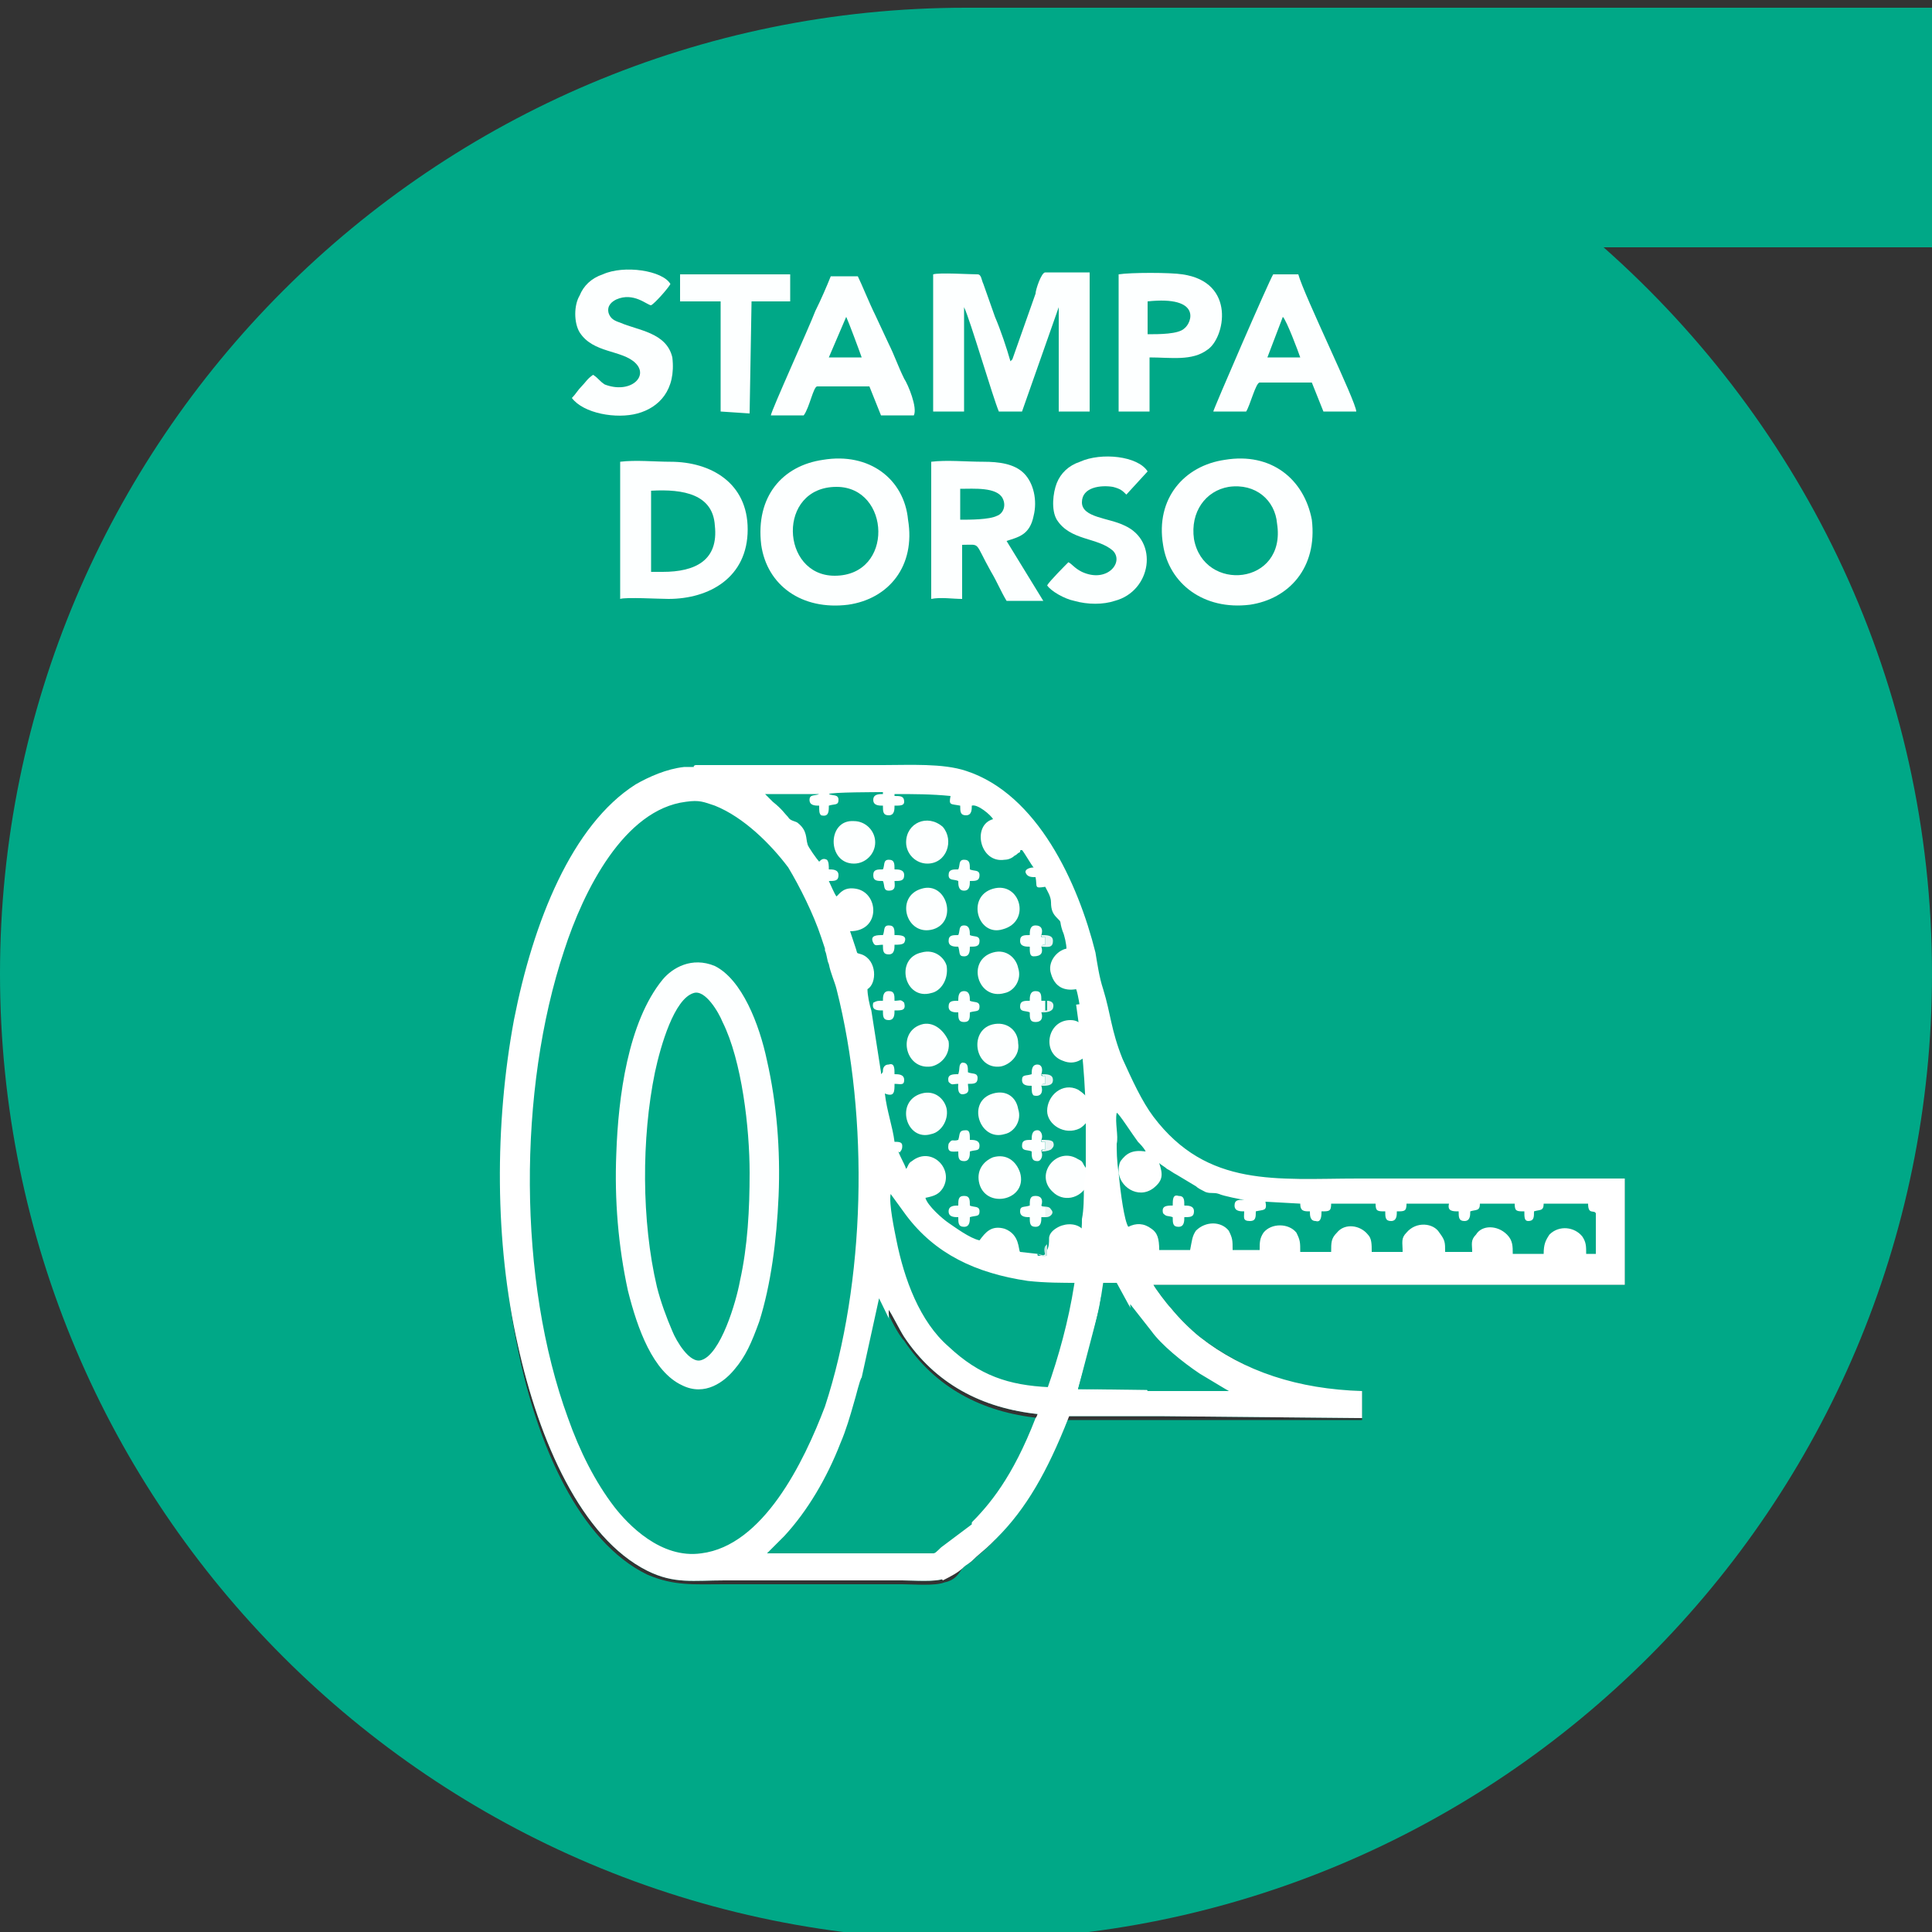 <?xml version="1.0" encoding="utf-8"?>
<!-- Generator: Adobe Illustrator 24.3.0, SVG Export Plug-In . SVG Version: 6.00 Build 0)  -->
<svg version="1.1" id="Livello_1" xmlns="http://www.w3.org/2000/svg" xmlns:xlink="http://www.w3.org/1999/xlink" x="0px" y="0px"
	 viewBox="0 0 100 100" style="enable-background:new 0 0 100 100;" xml:space="preserve">
<rect x="0" y="0" width="100" height="100" fill="#333333" stroke="none"/>
<style type="text/css">
	.st0{fill-rule:evenodd;clip-rule:evenodd;fill:#00A887;}
	.st1{fill-rule:evenodd;clip-rule:evenodd;fill:#FFFFFF;}
	.st2{fill-rule:evenodd;clip-rule:evenodd;fill:#C6E4E1;}
	.st3{fill-rule:evenodd;clip-rule:evenodd;fill:#ECF5F4;}
	.st4{fill-rule:evenodd;clip-rule:evenodd;fill:#E9F4F4;}
	.st5{fill-rule:evenodd;clip-rule:evenodd;fill:#FDFFFF;}
	.st6{fill:#FFFFFF;}
	.st7{fill:#00A887;}
</style>
<path class="st0" d="M25.4,22.2c-0.2-1-1.3-1.1-2-1.4c-0.2-0.1-0.4-0.2-0.4-0.4c-0.1-0.3,0.1-0.5,0.3-0.5c0.7-0.3,1.2,0.2,1.3,0.2
	c0.1-0.1,0.7-0.7,0.8-0.9c-0.3-0.5-1.8-0.7-2.6-0.4c-0.4,0.2-0.7,0.5-0.9,0.8c-0.2,0.4-0.2,1,0,1.4c0.5,0.9,1.7,0.7,2.2,1.2
	s-0.3,1.2-1.2,0.8c-0.3-0.1-0.3-0.2-0.5-0.4c-0.2,0.1-0.3,0.3-0.4,0.4c-0.2,0.2-0.3,0.3-0.4,0.5c0.4,0.6,1.7,0.8,2.6,0.6
	C25,24.1,25.7,23.3,25.4,22.2 M25.8,18.8v1h1.5v4.3h1.2v-4.3H30v-1.1h-4.2V18.8z M34.6,22.9c-0.2-0.5-0.4-0.9-0.6-1.3l-0.5-1.1
	c-0.2-0.4-0.5-1.2-0.7-1.5h-1c-0.1,0.4-0.4,0.9-0.6,1.3c-0.3,0.6-1.7,3.9-1.7,4.1h1.3c0.2-0.3,0.3-1.1,0.5-1.1h2l0.5,1.1h1.3
	C35.1,24,34.7,23.1,34.6,22.9 M40.1,18.8c-0.1,0-0.3,0.7-0.4,0.8l-0.9,2.6c-0.1,0.1,0,0-0.1,0.1c-0.1-0.5-0.4-1.2-0.6-1.8l-0.5-1.3
	c-0.1-0.2-0.1-0.4-0.2-0.4c-0.3,0-1.5-0.1-1.8,0v5.4h1.2v-4.1c0.2,0.4,1.1,3.5,1.4,4h0.9l1.4-4.1c0.1,0.5,0,3.3,0,4.1h1.2v-5.4
	L40.1,18.8L40.1,18.8z M45.5,18.8c-0.5-0.1-2-0.1-2.5,0v5.4h1.2V22c0.8,0,1.6,0.1,2.3-0.3S47.6,19.1,45.5,18.8 M50,18.8h-1
	c-0.1,0.2-2.3,5.3-2.3,5.4H48c0.1-0.3,0.4-1.1,0.5-1.1h2l0.5,1.1h1.3C52.3,23.8,50.2,19.6,50,18.8 M57.1,18.8c-0.6,0-1.3-0.1-2,0
	v5.4c0.3-0.1,1.5,0,1.9,0c1.6,0,3.1-0.9,3.1-2.7C60.1,19.6,58.7,18.8,57.1,18.8 M63.1,18.7c-1.6,0.2-2.7,1.4-2.4,3.3
	c0.2,1.6,1.6,2.6,3.4,2.4c1.6-0.2,2.6-1.5,2.4-3.3C66.2,19.5,64.9,18.4,63.1,18.7 M70.3,21.9c0.5-0.2,0.9-0.3,1.1-1
	c0.2-0.6,0-1.3-0.4-1.6c-0.4-0.3-1-0.5-1.6-0.5c-0.7,0-1.4-0.1-2.1,0v5.4c0.3-0.1,0.8,0,1.2,0V22c0.8,0,0.5-0.1,1.1,1.1
	c0.2,0.4,0.4,0.8,0.6,1.1h1.4L70.3,21.9z M74.9,21.2c-0.6-0.3-1.6-0.3-1.7-0.9c0-0.5,0.7-0.6,1.1-0.5c0.3,0.1,0.4,0.2,0.5,0.3
	l0.8-0.9c-0.4-0.6-1.8-0.7-2.7-0.4c-0.4,0.2-0.7,0.5-0.9,0.8c-0.2,0.4-0.2,1,0,1.4c0.5,0.9,1.6,0.7,2.2,1.2c0.5,0.4-0.2,1.2-1.2,0.8
	c-0.3-0.1-0.4-0.3-0.5-0.4c-0.1,0.1-0.8,0.8-0.8,0.9c0.1,0.2,0.7,0.5,1.1,0.6c0.5,0.1,1.1,0.1,1.6,0C76,23.8,76.2,21.9,74.9,21.2
	 M78.8,18.7c-1.6,0.2-2.7,1.5-2.4,3.3c0.2,1.5,1.6,2.6,3.4,2.3c1.5-0.2,2.7-1.5,2.4-3.3C81.9,19.5,80.6,18.4,78.8,18.7 M84.1,61
	H70.3c-4.2,0-7.8,0.5-10.6-3.2c-0.6-0.8-1.1-1.9-1.6-3c-0.6-1.5-0.6-2.3-1-3.6c-0.2-0.6-0.3-1.3-0.4-1.9c-0.9-3.6-3-8.2-6.7-9.4
	c-1.2-0.4-2.9-0.3-4.3-0.3H36c-0.3,0.1,0.3,0.1-0.6,0.1c-0.9,0.1-1.8,0.5-2.5,0.9c-3.3,2.1-5.3,7.1-6.3,12.2c-1,5.4-1,11.5,0.2,16.8
	c1.1,5,3.3,10,6.7,11.7c1.4,0.7,2.4,0.5,4,0.5h9.2c0.6,0,1.7,0.1,2.2-0.1s0.7-0.5,0.9-0.7c0.1-0.1,0.2-0.2,0.3-0.3h0.1
	c0.3-0.3,0.7-0.5,1-0.9c0.1-0.1,0.2-0.2,0.3-0.3c-0.5-0.1-0.9-0.4-1.3-0.7c-0.1,0-0.1-0.1-0.1-0.1c-2.3-1.5-3.4-4.5-3.8-7.4
	c-0.2-1-0.3-2.5-0.3-3.5c0.1,0.1,0.6,1.1,0.8,1.4c1.6,2.4,4,3.7,7,4c0.1,0,0.1,0,0.1,0c0.5,0.1,0.9,0.1,1.4,0.1h0.6h2.4H60l10.5,0.1
	V72c-3.3-0.1-6.1-1-8.4-2.8c-0.5-0.4-1.1-1-1.5-1.5c-0.2-0.2-0.8-1-0.9-1.2h24.4V61z"/>
<path class="st0" d="M100,0.4H50c-27.6,0-50,22.4-50,50s22.4,50,50,50s50-22.4,50-50c0-15-6.6-28.4-17-37.6h17V0.4z M84.1,61v5.5
	H59.7c0.1,0.2,0.7,1,0.9,1.2c0.4,0.5,1,1.1,1.5,1.5c2.4,1.8,5.1,2.8,8.4,2.8v1.5H60h-1.7h-2.4h-0.6c-0.5,0-0.9,0-1.4-0.1
	c-0.1,0-0.1,0-0.1,0c-3-0.3-5.4-1.6-7-4C46.5,69.1,46,68.1,46,68c0,1,0.1,2.5,0.3,3.5c0.5,2.9,1.5,5.9,3.8,7.4
	c0.1,0,0.1,0.1,0.1,0.1c0.4,0.3,0.9,0.5,1.3,0.7c-0.1,0.1-0.2,0.2-0.3,0.3c-0.3,0.3-0.7,0.6-1,0.9h-0.1c-0.1,0.1-0.2,0.2-0.3,0.3
	c-0.2,0.3-0.4,0.6-0.9,0.7c-0.5,0.2-1.6,0.1-2.2,0.1h-9.2c-1.6,0-2.6,0.1-4-0.5c-3.5-1.7-5.7-6.7-6.7-11.7
	c-1.1-5.3-1.2-11.4-0.2-16.8c0.9-5.1,3-10,6.3-12.2c0.7-0.5,1.6-0.8,2.5-0.9c0.9-0.1,0.3-0.1,0.6-0.1h9.6c1.4,0,3-0.1,4.3,0.3
	c3.8,1.2,5.8,5.9,6.7,9.4c0.2,0.6,0.3,1.3,0.4,1.9c0.4,1.3,0.5,2.1,1,3.6c0.4,1.1,0.9,2.2,1.6,3c2.8,3.5,6.4,3,10.7,3H84.1z"/>
<path class="st1" d="M84.1,61H70.3c-4.2,0-7.8,0.5-10.6-3.2c-0.6-0.8-1.1-1.9-1.6-3c-0.6-1.5-0.6-2.3-1-3.6
	c-0.2-0.6-0.3-1.3-0.4-1.9c-0.9-3.6-3-8.2-6.7-9.4c-1.2-0.4-2.9-0.3-4.3-0.3H36c-0.3,0.1,0.3,0.1-0.6,0.1c-0.9,0.1-1.8,0.5-2.5,0.9
	c-3.3,2.1-5.3,7.1-6.3,12.2c-1,5.4-1,11.5,0.2,16.8c1.1,5,3.3,10,6.7,11.7c1.4,0.7,2.4,0.5,4,0.5h9.2c0.6,0,1.7,0.1,2.2-0.1
	s0.7-0.5,0.9-0.7c0.1-0.1,0.2-0.2,0.3-0.3h0.1c0.3-0.3,0.7-0.5,1-0.9c0.1-0.1,0.2-0.2,0.3-0.3c-0.5-0.1-0.9-0.4-1.3-0.7
	c-0.1,0-0.1-0.1-0.1-0.1c-2.3-1.6-3.4-4.5-3.8-7.4c-0.2-1-0.3-2.5-0.3-3.5c0.1,0.1,0.6,1.1,0.8,1.4c1.6,2.4,4,3.7,7,4
	c0.1,0,0.1,0,0.1,0c0.5,0.1,0.9,0.1,1.4,0.1h0.6h2.4H60l10.5,0.1V72c-3.3-0.1-6.1-1-8.4-2.8c-0.5-0.4-1.1-1-1.5-1.5
	c-0.2-0.2-0.8-1-0.9-1.2h24.4V61z M36.3,80.4c-2.1,0.3-3.8-1.5-4.5-2.4c-1-1.3-1.8-2.9-2.4-4.6c-2.6-7.1-2.6-17-0.2-24.2
	c1-3.1,3.1-7.3,6.3-7.7c0.7-0.1,0.9,0,1.5,0.2c1.5,0.6,2.9,2,3.8,3.2c0.6,1,1.3,2.4,1.7,3.6l0.2,0.6v0.1c0.1,0.2,0.1,0.5,0.2,0.7
	c0.1,0.5,0.3,0.9,0.4,1.3c1.7,6.7,1.5,15.2-0.6,21.6C41.6,75.7,39.5,80,36.3,80.4 M47.2,78.3c0.3,0.4,1.2,1.4,1.6,1.6
	c-0.1,0.2-0.1,0.2-0.3,0.4c-0.1,0.1-0.1,0.2-0.2,0.1c-0.1,0-0.1,0-0.2,0h-3.6c-1.6,0-3.2,0-4.8,0l0.9-0.9c1.2-1.3,2.2-3,2.9-4.8
	c0.3-0.7,0.5-1.4,0.7-2.1c0.1-0.3,0.3-1.2,0.4-1.3C45.1,73.9,45.6,76.1,47.2,78.3 M45.8,56.6c0.5,0.2,0.5-0.1,0.5-0.5
	c0.3,0,0.5,0.1,0.5-0.2s-0.3-0.3-0.5-0.3c0-0.3,0-0.6-0.3-0.5c-0.3,0-0.3,0.3-0.3,0.3c0,0.1,0,0.1-0.1,0.2v-0.1l-0.5-3.2
	c-0.1-0.3-0.2-0.8-0.2-1.1c0.5-0.3,0.5-1.5-0.3-1.8c-0.3-0.1-0.2,0-0.3-0.3s-0.2-0.6-0.3-0.9c1.6,0,1.5-2,0.3-2.2
	c-0.6-0.1-0.8,0.2-1,0.4c-0.1-0.1-0.3-0.6-0.4-0.8c0.3,0,0.5,0,0.5-0.3S43.1,45,42.9,45c0-0.2,0-0.4-0.1-0.5c-0.2-0.1-0.3,0-0.4,0.1
	c-0.1-0.1-0.6-0.8-0.6-0.9c-0.1-0.3,0-0.7-0.5-1.1c-0.1-0.1-0.4-0.1-0.5-0.3c-0.2-0.2-0.3-0.4-0.8-0.8c-0.1-0.1-0.3-0.3-0.4-0.4h2.8
	c-0.2,0.1-0.5,0-0.5,0.3s0.3,0.3,0.5,0.3c0,0.3,0,0.4,0.1,0.5c0.4,0.1,0.4-0.2,0.4-0.5c0.3-0.1,0.5,0,0.5-0.3s-0.3-0.2-0.5-0.3
	C43,41,45.5,41,45.7,41v0.1c-0.2,0-0.5,0-0.5,0.3s0.3,0.3,0.5,0.3c0,0.3,0,0.5,0.3,0.5s0.3-0.3,0.3-0.5c0.3,0,0.5,0,0.5-0.2
	c0-0.3-0.2-0.3-0.5-0.3v-0.1c1,0,1.9,0,2.9,0.1c-0.1,0.5,0,0.4,0.5,0.5c0,0.3,0,0.5,0.3,0.5s0.3-0.3,0.3-0.5c0.3-0.1,1,0.5,1.1,0.7
	c-1.1,0.3-0.7,2.3,0.6,2.1c0.2,0,0.4-0.1,0.5-0.2c0.2-0.1,0.1-0.1,0.3-0.2c0-0.1,0-0.1,0.1-0.1c0.1,0.1,0.5,0.8,0.6,0.9
	c-0.2,0-0.5,0.1-0.4,0.3s0.3,0.2,0.5,0.2c0.1,0.5-0.1,0.6,0.5,0.5c0.1,0.2,0.3,0.5,0.3,0.8c0,0.4,0.1,0.6,0.3,0.8
	c0.3,0.3,0.1,0.1,0.3,0.7c0.1,0.2,0.2,0.7,0.2,0.9c-0.5,0.1-1,0.7-0.8,1.3c0.2,0.7,0.7,0.9,1.3,0.8c0.1,0.2,0.3,1.5,0.3,1.8
	c-0.2-0.1-0.3-0.2-0.6-0.2c-1.2,0-1.5,1.7-0.4,2.1c0.7,0.3,1.1-0.2,1.2-0.2c0,0.3,0.1,0.6,0.1,0.9c0,0.2,0,0.4,0,0.6
	c0,0.2,0,0.5,0,0.7c-0.1-0.2-0.2-0.3-0.5-0.5c-0.8-0.4-1.6,0.3-1.6,1.1c0,0.7,0.9,1.3,1.7,0.9c0.3-0.2,0.3-0.3,0.5-0.5
	c0,0.2,0,0.9,0,1.4v0.8c0.1,0.2,0.1,0.7,0.1,0.8c-0.1,0.4,0.1,0.9,0.1,1.3c-0.2,0-0.3,0.1-0.3,0.3s0.2,0.2,0.4,0.2v2h-0.3
	c0-0.5-0.1-0.8-0.3-1c-0.3-0.4-0.9-0.4-1.3-0.2c-0.2,0.1-0.5,0.3-0.5,0.6c0,0.2,0,0.4-0.1,0.6C54.1,65,54,65,53.8,65
	c-0.1,0-0.1,0-0.1-0.1l-0.9-0.1c-0.1-0.1,0-0.9-0.8-1.2c-0.7-0.2-1,0.2-1.3,0.6c-0.5-0.1-1.3-0.7-1.6-0.9S48,62.4,47.9,62
	c0.5-0.1,0.7-0.2,0.9-0.5c0.6-1-0.6-2.2-1.6-1.4c-0.2,0.1-0.2,0.3-0.3,0.4c-0.1-0.3-0.3-0.6-0.4-0.9c0,0,0.1,0.1,0.1,0
	c0.1-0.1,0.1-0.2,0.1-0.3c0-0.2-0.2-0.2-0.4-0.2C46.2,58.3,45.9,57.5,45.8,56.6 M55.8,71.9c-0.5,0-1,0-1.5-0.1
	c-2.1-0.1-3.6-0.6-5.2-2.1c-1.5-1.3-2.3-3.5-2.7-5.5c-0.1-0.5-0.4-1.9-0.3-2.4l0.8,1.1c1.5,2,3.6,3,6.3,3.4c0.9,0.1,1.8,0.1,2.6,0.1
	c0.4,0,0.7,0,1.1,0c0.1,0.3,0.1,0.7,0.1,1.1c0,0.1,0,0.2,0,0.3c0.1,0.9,0.3,1.9,0.5,2.7c0.1,0.3,0.3,1,0.3,1.3
	C57,71.9,56.4,71.9,55.8,71.9 M62.1,71.1l1.5,0.9h-4.2c-0.3-0.6-0.9-3.7-0.9-4.5l1.1,1.4C60.1,69.6,61.2,70.5,62.1,71.1 M82.6,64.9
	h-0.5c0-0.4,0-0.6-0.2-0.9c-0.4-0.5-1.2-0.6-1.7-0.1c-0.2,0.3-0.3,0.5-0.3,1h-1.6c0-0.4,0-0.7-0.3-1c-0.5-0.5-1.3-0.5-1.6,0
	c-0.3,0.3-0.2,0.5-0.2,0.9h-1.4c0-0.5,0-0.6-0.3-1c-0.3-0.5-1.2-0.6-1.7,0c-0.3,0.3-0.2,0.5-0.2,1H71c0-0.4,0-0.7-0.2-0.9
	c-0.4-0.5-1.2-0.6-1.6-0.1c-0.3,0.3-0.3,0.5-0.3,1h-1.6c0-0.5,0-0.6-0.2-1c-0.4-0.5-1.3-0.5-1.7,0c-0.2,0.3-0.2,0.5-0.2,0.9h-1.4
	c0-0.5,0-0.6-0.2-1c-0.4-0.5-1.2-0.5-1.7,0c-0.2,0.3-0.2,0.5-0.3,1H60c0-0.6-0.1-0.9-0.4-1.1c-0.4-0.3-0.8-0.3-1.2-0.1
	c-0.2-0.3-0.4-1.7-0.5-2.8c-0.1-0.6-0.1-1.2-0.1-1.5c0.1-0.4-0.1-1.1,0-1.6c0.1,0,0.8,1.1,1.1,1.5c0.1,0.1,0.3,0.3,0.4,0.5
	c-0.7-0.1-1,0.1-1.3,0.5c-0.1,0.2-0.1,0.4-0.1,0.5c0,0.8,1,1.5,1.8,0.9c0.5-0.4,0.5-0.7,0.3-1.3c0.1,0.1,0.3,0.2,0.4,0.3
	c0.2,0.1,0.3,0.2,0.5,0.3l1,0.6c0.1,0.1,0.3,0.2,0.5,0.3c0.3,0.1,0.4,0,0.7,0.1c0.2,0.1,1.2,0.3,1.3,0.3c-0.3,0-0.5,0-0.5,0.3
	s0.3,0.3,0.5,0.3c0,0.3-0.1,0.5,0.3,0.5c0.3,0,0.3-0.2,0.3-0.5c0.4-0.1,0.6,0,0.5-0.5l1.8,0.1c0,0.4,0.2,0.4,0.5,0.4
	c0,0.2,0,0.5,0.3,0.5c0.3,0.1,0.3-0.3,0.3-0.5c0.4,0,0.5,0,0.5-0.4h2.3c0,0.4,0.1,0.4,0.5,0.4c0,0.3,0,0.5,0.3,0.5s0.3-0.3,0.3-0.5
	c0.4,0,0.5,0,0.5-0.4H75c-0.1,0.4,0.2,0.4,0.5,0.4c0,0.3,0,0.5,0.3,0.5s0.3-0.3,0.3-0.5c0.3-0.1,0.5,0,0.5-0.4h1.8
	c0,0.4,0.1,0.4,0.5,0.4c0,0.3,0,0.5,0.2,0.5c0.3,0,0.3-0.2,0.3-0.5c0.3-0.1,0.5,0,0.5-0.4h2.3c0,0.6,0.3,0.3,0.4,0.5L82.6,64.9
	L82.6,64.9z"/>
<path class="st2" d="M53.7,64.9C53.8,64.9,53.7,64.9,53.7,64.9c0.3,0.2,0.4,0.1,0.5,0.1c0-0.2,0-0.5,0-0.6l-0.1,0.1
	c-0.1,0.2,0,0.4,0,0.5L53.7,64.9z"/>
<path class="st3" d="M54.1,63c0.1,0,0.2,0,0.3-0.1s0.1-0.2,0-0.3c-0.1-0.2-0.3-0.1-0.6-0.2c0.1,0.1-0.1,0,0.1,0.1H54V63H54.1z"/>
<path class="st3" d="M53.9,52.4c0.2,0,0.5,0,0.6-0.2c0.1-0.3-0.1-0.4-0.3-0.4v0.5h-0.1C53.9,52.4,54,52.3,53.9,52.4"/>
<path class="st4" d="M53.9,49c0.3,0,0.6,0.1,0.6-0.3c0-0.3-0.3-0.3-0.6-0.3c0,0.1,0,0.1,0.2,0.1v0.4C53.9,48.9,54,48.9,53.9,49"/>
<path class="st4" d="M53.9,59.6c0.1,0,0.3,0,0.5-0.1c0.1-0.1,0.2-0.2,0.1-0.4C54.4,59,54.2,59,53.9,59c0,0.1,0,0.1,0.2,0.1v0.4
	C53.9,59.5,54,59.5,53.9,59.6"/>
<path class="st4" d="M53.9,56.2c0.3,0,0.6,0,0.6-0.3s-0.3-0.3-0.6-0.3c0.1,0.1,0,0.1,0.2,0.1v0.4C53.9,56.1,54,56.1,53.9,56.2"/>
<path class="st5" d="M35.9,51.4c0.6-0.2,1.3,1,1.5,1.5c1,2,1.4,5.5,1.4,7.8c0,1.9-0.1,3.8-0.5,5.6c-0.2,1.1-1,3.8-2,4.1
	c-0.6,0.2-1.3-1-1.5-1.5c-0.3-0.7-0.6-1.5-0.8-2.3c-0.8-3.4-0.8-7.7-0.1-11.1C34.2,54.1,34.9,51.7,35.9,51.4 M40.3,61.9
	c0.1-2.4-0.1-4.8-0.6-7C39.3,53,38.4,50.7,37,50c-1.2-0.5-2.2,0.1-2.7,0.7c-1.8,2.2-2.3,6.1-2.4,9c-0.1,2.4,0.1,4.8,0.6,7.1
	c0.5,2,1.3,4.2,2.8,4.9c1.2,0.6,2.2-0.2,2.7-0.8c0.6-0.7,0.9-1.4,1.3-2.5C39.9,66.5,40.2,64.2,40.3,61.9"/>
<path class="st5" d="M56.4,14.2v7.1h-1.6c0-1.1,0-4.7,0-5.4l-1.9,5.4h-1.2c-0.3-0.7-1.5-4.8-1.8-5.4v5.4h-1.6v-7.1
	c0.3-0.1,1.9,0,2.3,0c0.2,0,0.2,0.3,0.3,0.5l0.6,1.7c0.3,0.7,0.6,1.6,0.8,2.3c0.1-0.1,0,0,0.1-0.1l1.2-3.4c0-0.2,0.3-1.1,0.5-1.1
	h2.3V14.2z"/>
<path class="st5" d="M42.6,23.8c-2.1,0.3-3.5,1.9-3.2,4.4c0.3,2.1,2.1,3.4,4.5,3.1c2.1-0.3,3.5-2,3.1-4.4
	C46.8,24.8,45,23.4,42.6,23.8 M43.2,29.8c-2.8,0-3-4.6,0.1-4.6C46.1,25.2,46.3,29.8,43.2,29.8"/>
<path class="st5" d="M63.4,23.8c-2.1,0.3-3.6,2-3.2,4.4c0.3,2,2.1,3.4,4.5,3.1c2-0.3,3.5-1.9,3.2-4.4C67.5,24.8,65.8,23.4,63.4,23.8
	 M61.8,27.9c-0.2-1.4,0.6-2.5,1.8-2.7c1.4-0.2,2.4,0.7,2.5,1.9C66.6,30.3,62.3,30.7,61.8,27.9"/>
<path class="st5" d="M34.7,23.9c-0.8,0-1.8-0.1-2.6,0V31c0.3-0.1,2,0,2.5,0c2.1,0,4.1-1.1,4.1-3.6C38.7,25,36.8,23.9,34.7,23.9
	 M34.3,29.6h-0.6v-4.2c1.7-0.1,3.2,0.2,3.3,1.8C37.2,29,36,29.6,34.3,29.6"/>
<path class="st5" d="M52.1,28c0.6-0.2,1.2-0.3,1.4-1.3c0.2-0.8,0-1.7-0.5-2.2s-1.3-0.6-2.1-0.6c-0.9,0-1.9-0.1-2.7,0V31
	c0.5-0.1,1.1,0,1.6,0v-2.8c1,0,0.6-0.2,1.5,1.4c0.3,0.5,0.5,1,0.8,1.5H54L52.1,28z M51.6,26.7c-0.4,0.2-1.4,0.2-1.9,0.2v-1.6
	c0.7,0,1.9-0.1,2.2,0.5C52.1,26.2,51.9,26.6,51.6,26.7"/>
<path class="st5" d="M67.2,14.2h-1.3c-0.2,0.3-3.1,7-3.1,7.1h1.7c0.2-0.3,0.5-1.5,0.7-1.5h2.7l0.6,1.5h1.7
	C70.2,20.8,67.5,15.3,67.2,14.2 M65.6,18.5l0.8-2.1c0.2,0.2,0.8,1.8,0.9,2.1H65.6z"/>
<path class="st5" d="M46.8,19.6c-0.3-0.6-0.5-1.2-0.8-1.8l-0.7-1.5c-0.3-0.6-0.7-1.6-0.9-2H43c-0.2,0.5-0.5,1.2-0.8,1.8
	c-0.3,0.8-2.3,5.2-2.3,5.4h1.7c0.3-0.4,0.5-1.5,0.7-1.5H45l0.6,1.5h1.7C47.5,21.1,47,19.9,46.8,19.6 M42.9,18.5l0.9-2.1
	c0.1,0.2,0.7,1.8,0.8,2.1H42.9z"/>
<path class="st5" d="M61.2,14.2c-0.6-0.1-2.7-0.1-3.3,0v7.1h1.6v-2.8c1.1,0,2.2,0.2,3-0.4C63.4,17.5,64,14.6,61.2,14.2 M61.3,17
	c-0.3,0.3-1.3,0.3-1.9,0.3v-1.7C62.2,15.3,61.7,16.7,61.3,17"/>
<path class="st5" d="M33,21.4c-1.1,0.3-2.8,0-3.4-0.8c0.2-0.2,0.3-0.4,0.5-0.6s0.3-0.4,0.6-0.6c0.3,0.2,0.3,0.3,0.6,0.5
	c1.3,0.5,2.3-0.4,1.6-1.1s-2.2-0.5-2.9-1.6c-0.3-0.5-0.3-1.4,0-1.9c0.2-0.5,0.6-0.9,1.2-1.1c1.1-0.5,3.1-0.2,3.5,0.5
	c-0.1,0.2-0.8,1-1,1.1c-0.2,0-0.9-0.7-1.8-0.3c-0.2,0.1-0.5,0.3-0.4,0.7c0.1,0.3,0.3,0.4,0.6,0.5c0.9,0.4,2.4,0.5,2.7,1.8
	C35,20.2,34.1,21.1,33,21.4"/>
<path class="st5" d="M57.7,31.1c-0.6,0.2-1.4,0.2-2.1,0c-0.5-0.1-1.2-0.5-1.4-0.8c0.1-0.2,1-1.1,1.1-1.2c0.2,0.1,0.3,0.3,0.7,0.5
	c1.3,0.6,2.2-0.5,1.6-1.1c-0.8-0.7-2.2-0.5-2.9-1.6c-0.3-0.5-0.2-1.4,0-1.9s0.6-0.9,1.2-1.1c1.1-0.5,3-0.3,3.5,0.5l-1.1,1.2
	c-0.2-0.2-0.3-0.3-0.7-0.4C57,25.1,56,25.2,56,26s1.4,0.8,2.2,1.2C60,28,59.6,30.6,57.7,31.1"/>
<polygon class="st5" points="40.9,14.2 40.9,15.6 38.9,15.6 38.8,21.4 37.3,21.3 37.3,15.6 35.2,15.6 35.2,14.2 "/>
<path class="st5" d="M56.4,61.1c0-0.2,0-0.7-0.1-0.8v0.3l-0.2-0.3C56,60.1,56,60.1,55.8,60c-1.1-0.7-2.3,0.8-1.3,1.7
	c0.5,0.5,1.4,0.4,1.8-0.4L56.4,61.1L56.4,61.1z"/>
<path class="st5" d="M51.4,46c-1.4,0.4-0.8,2.5,0.5,2.1C53.4,47.7,52.8,45.6,51.4,46"/>
<path class="st5" d="M51.4,59.9c-0.5,0.2-0.9,0.7-0.7,1.4c0.4,1.3,2.5,0.8,2.1-0.6C52.6,60.1,52.1,59.7,51.4,59.9"/>
<path class="st5" d="M47.7,46c-1.4,0.4-0.8,2.5,0.6,2.1C49.6,47.7,49,45.6,47.7,46"/>
<path class="st5" d="M47.7,56.6c-1.4,0.4-0.8,2.5,0.5,2.1c0.5-0.1,0.9-0.7,0.8-1.3C48.9,56.9,48.4,56.4,47.7,56.6"/>
<path class="st5" d="M47.7,49.3c-1.4,0.3-0.9,2.5,0.5,2.1c0.5-0.1,0.9-0.7,0.8-1.4C48.9,49.6,48.4,49.1,47.7,49.3"/>
<path class="st5" d="M51.4,56.6C50,57,50.7,59.1,52,58.7c0.5-0.1,0.9-0.7,0.7-1.3C52.6,56.8,52.1,56.4,51.4,56.6"/>
<path class="st5" d="M51.5,53c-1.4,0.2-1.1,2.4,0.3,2.2c0.5-0.1,1-0.6,0.9-1.2C52.7,53.4,52.2,52.9,51.5,53"/>
<path class="st5" d="M51.4,49.3c-1.4,0.4-0.8,2.5,0.6,2.1c0.5-0.1,0.9-0.7,0.7-1.3C52.6,49.6,52.1,49.1,51.4,49.3"/>
<path class="st5" d="M47.8,53c-1.4,0.3-1,2.4,0.4,2.2c0.5-0.1,1-0.6,0.9-1.3C48.9,53.4,48.4,52.9,47.8,53"/>
<path class="st5" d="M46.9,43.6c0,0.6,0.5,1.1,1.1,1.1c1,0,1.4-1.2,0.8-1.9C48,42.1,46.9,42.6,46.9,43.6"/>
<path class="st5" d="M44.2,44.7c0.6,0,1.1-0.5,1.1-1.1s-0.5-1.1-1.1-1.1C42.8,42.4,42.8,44.7,44.2,44.7"/>
<path class="st5" d="M45.7,45c-0.3,0-0.5,0-0.5,0.3s0.2,0.3,0.5,0.3c0.1,0.2,0,0.5,0.3,0.5c0.4,0,0.3-0.3,0.3-0.5
	c0.3,0,0.5,0,0.5-0.3S46.5,45,46.3,45c0-0.3,0-0.5-0.3-0.5S45.8,44.8,45.7,45"/>
<path class="st5" d="M60.7,62.4c-0.3,0-0.6,0-0.5,0.4c0.2,0.2,0.2,0.1,0.5,0.2c0,0.3,0,0.5,0.3,0.5s0.3-0.3,0.3-0.5
	c0.3,0,0.5,0,0.5-0.3s-0.3-0.3-0.5-0.3c0-0.3,0-0.5-0.3-0.5C60.7,61.8,60.7,62.1,60.7,62.4"/>
<path class="st5" d="M45.7,51.8c-0.3,0-0.3,0-0.5,0.1c-0.1,0.4,0.2,0.4,0.5,0.4c0,0.3,0,0.5,0.3,0.5s0.3-0.3,0.3-0.5
	c0.4,0,0.6,0,0.5-0.4c-0.2-0.2-0.2-0.1-0.5-0.1c0-0.3,0-0.5-0.3-0.5S45.7,51.6,45.7,51.8"/>
<path class="st5" d="M45.7,48.4c-0.3,0-0.7,0-0.5,0.4c0.1,0.2,0.2,0.1,0.5,0.1c0,0.3,0,0.5,0.3,0.5s0.3-0.3,0.3-0.5
	c0.2,0,0.4,0,0.5-0.1c0.2-0.4-0.2-0.4-0.5-0.4c0-0.3,0-0.5-0.3-0.5S45.8,48.2,45.7,48.4"/>
<path class="st5" d="M49.6,62.4c-0.2,0-0.5,0-0.5,0.3s0.3,0.3,0.5,0.3c0,0.3,0,0.5,0.3,0.5s0.3-0.3,0.3-0.5c0.3-0.1,0.5,0,0.5-0.3
	s-0.3-0.2-0.5-0.3c0-0.3,0-0.5-0.3-0.5S49.6,62.1,49.6,62.4"/>
<path class="st5" d="M49.6,51.8c-0.3,0-0.5,0-0.5,0.3s0.3,0.3,0.5,0.3c0,0.3,0,0.5,0.3,0.5s0.3-0.2,0.3-0.5c0.3-0.1,0.5,0,0.5-0.3
	s-0.3-0.2-0.5-0.3c0-0.2,0-0.5-0.3-0.5S49.6,51.6,49.6,51.8"/>
<path class="st5" d="M49.6,45c-0.3,0-0.5,0-0.5,0.3s0.3,0.2,0.5,0.3c0,0.2,0,0.5,0.3,0.5s0.3-0.3,0.3-0.5c0.3,0,0.5,0,0.5-0.3
	s-0.3-0.2-0.5-0.3c0-0.3,0-0.5-0.3-0.5S49.7,44.8,49.6,45"/>
<path class="st5" d="M49.6,55.6c-0.3,0-0.6,0-0.5,0.4c0.2,0.2,0.2,0.1,0.5,0.1c0,0.1-0.1,0.7,0.4,0.5c0.2-0.1,0.1-0.3,0.1-0.5
	c0.3,0,0.5,0,0.5-0.3s-0.3-0.2-0.5-0.3c0-0.3,0-0.5-0.3-0.5C49.6,55.1,49.7,55.3,49.6,55.6"/>
<path class="st5" d="M49.6,59c-0.3,0.1-0.3-0.1-0.5,0.2c-0.1,0.5,0.2,0.4,0.5,0.4c0,0.3,0,0.5,0.3,0.5s0.3-0.3,0.3-0.5
	c0.3-0.1,0.5,0,0.5-0.3S50.4,59,50.2,59c0-0.3,0-0.5-0.2-0.5C49.6,58.5,49.7,58.7,49.6,59"/>
<path class="st5" d="M49.6,48.4c-0.3,0-0.5,0-0.5,0.3s0.3,0.3,0.5,0.3c0.1,0.3,0,0.5,0.3,0.5s0.3-0.3,0.3-0.5c0.3,0,0.5,0,0.5-0.3
	s-0.3-0.2-0.5-0.3c0-0.2,0-0.5-0.3-0.5S49.7,48.2,49.6,48.4"/>
<path class="st5" d="M54.1,63v-0.5H54c-0.2-0.1,0,0-0.1-0.1c0.1-0.3,0-0.5-0.3-0.5s-0.3,0.2-0.3,0.5c-0.3,0.1-0.5,0-0.5,0.3
	s0.3,0.3,0.5,0.3c0,0.3,0,0.5,0.3,0.5s0.3-0.3,0.3-0.5H54.1z"/>
<path class="st5" d="M53.9,52.4C54,52.3,53.9,52.4,53.9,52.4l0.2-0.1v-0.5h-0.2c0-0.3,0-0.5-0.3-0.5s-0.3,0.3-0.3,0.5
	c-0.3,0-0.5,0-0.5,0.3s0.3,0.2,0.5,0.3c0,0.3,0,0.5,0.3,0.5C53.9,52.9,54,52.7,53.9,52.4"/>
<path class="st5" d="M53.9,56.2c0.1-0.1,0-0.1,0.2-0.1v-0.4c-0.2,0-0.2,0-0.2-0.1c0.1-0.3,0-0.5-0.2-0.5c-0.3,0-0.3,0.3-0.3,0.5
	c-0.3,0.1-0.5,0-0.5,0.3s0.3,0.3,0.5,0.3c0,0.3,0,0.4,0.1,0.5C53.9,56.8,54,56.5,53.9,56.2"/>
<path class="st5" d="M53.9,49c0.1-0.1,0-0.1,0.2-0.1v-0.4c-0.3,0-0.2,0-0.2-0.1c0.1-0.3,0-0.5-0.3-0.5s-0.3,0.3-0.3,0.5
	c-0.3,0-0.5,0-0.5,0.3s0.3,0.3,0.5,0.3c0,0.3,0,0.5,0.2,0.5C53.9,49.5,54,49.3,53.9,49"/>
<path class="st5" d="M53.9,59.6c0-0.1,0-0.1,0.2-0.1v-0.4c-0.3,0-0.2,0-0.2-0.1c0.1-0.2,0-0.5-0.2-0.5c-0.3,0-0.3,0.3-0.3,0.5
	c-0.3,0-0.5,0-0.5,0.3s0.3,0.2,0.5,0.3c0,0.3,0,0.5,0.3,0.5C53.9,60.1,54,59.8,53.9,59.6"/>
<path class="st6" d="M57.6,63.1c-0.1,1.5-0.4,3-0.7,4.5s-0.7,2.9-1.1,4.3c-0.1,0.5-0.3,1-0.5,1.5c-1.1,2.8-2.2,4.7-3.7,6.2
	c-0.1,0.1-0.2,0.2-0.3,0.3c-0.3,0.3-0.7,0.6-1,0.9c-0.1,0.1-0.3,0.2-0.4,0.3c-0.3,0.3-0.7,0.5-1.1,0.7L48,80.6
	c0.1-0.1,0.2-0.1,0.3-0.2c0.1,0,0.2-0.1,0.2-0.1c0.6-0.4,1.1-0.8,1.6-1.3l0.1-0.1c1-1,2.2-2.4,3.4-5.5c0.1-0.1,0.1-0.3,0.2-0.4
	c0.1-0.3,0.3-0.7,0.4-1.1c0.6-1.7,1.1-3.5,1.4-5.4c0.1-0.8,0.3-1.6,0.3-2.5c0.1-0.3,0.1-0.6,0.1-0.9c0.1-0.5,0.1-1.1,0.1-1.6
	c0-0.3,0.1-0.6,0.1-0.9c0-0.3,0-0.7,0-1c0-0.5,0-0.9,0-1.4c0-2.1-0.2-4.1-0.5-6.2l1.4-0.2C57.8,55.5,57.9,59.3,57.6,63.1"/>
<polygon class="st7" points="55.8,71.9 63.6,72 60.1,70.4 58.4,67.5 57.8,66.4 57.1,66.4 56.9,67.7 "/>
<polygon class="st0" points="48.7,80.1 50.3,78.9 50.2,75.3 47.4,71.1 45.5,67.2 44.6,71.3 44.4,76.1 46,79.1 48.3,80.4 "/>
</svg>
